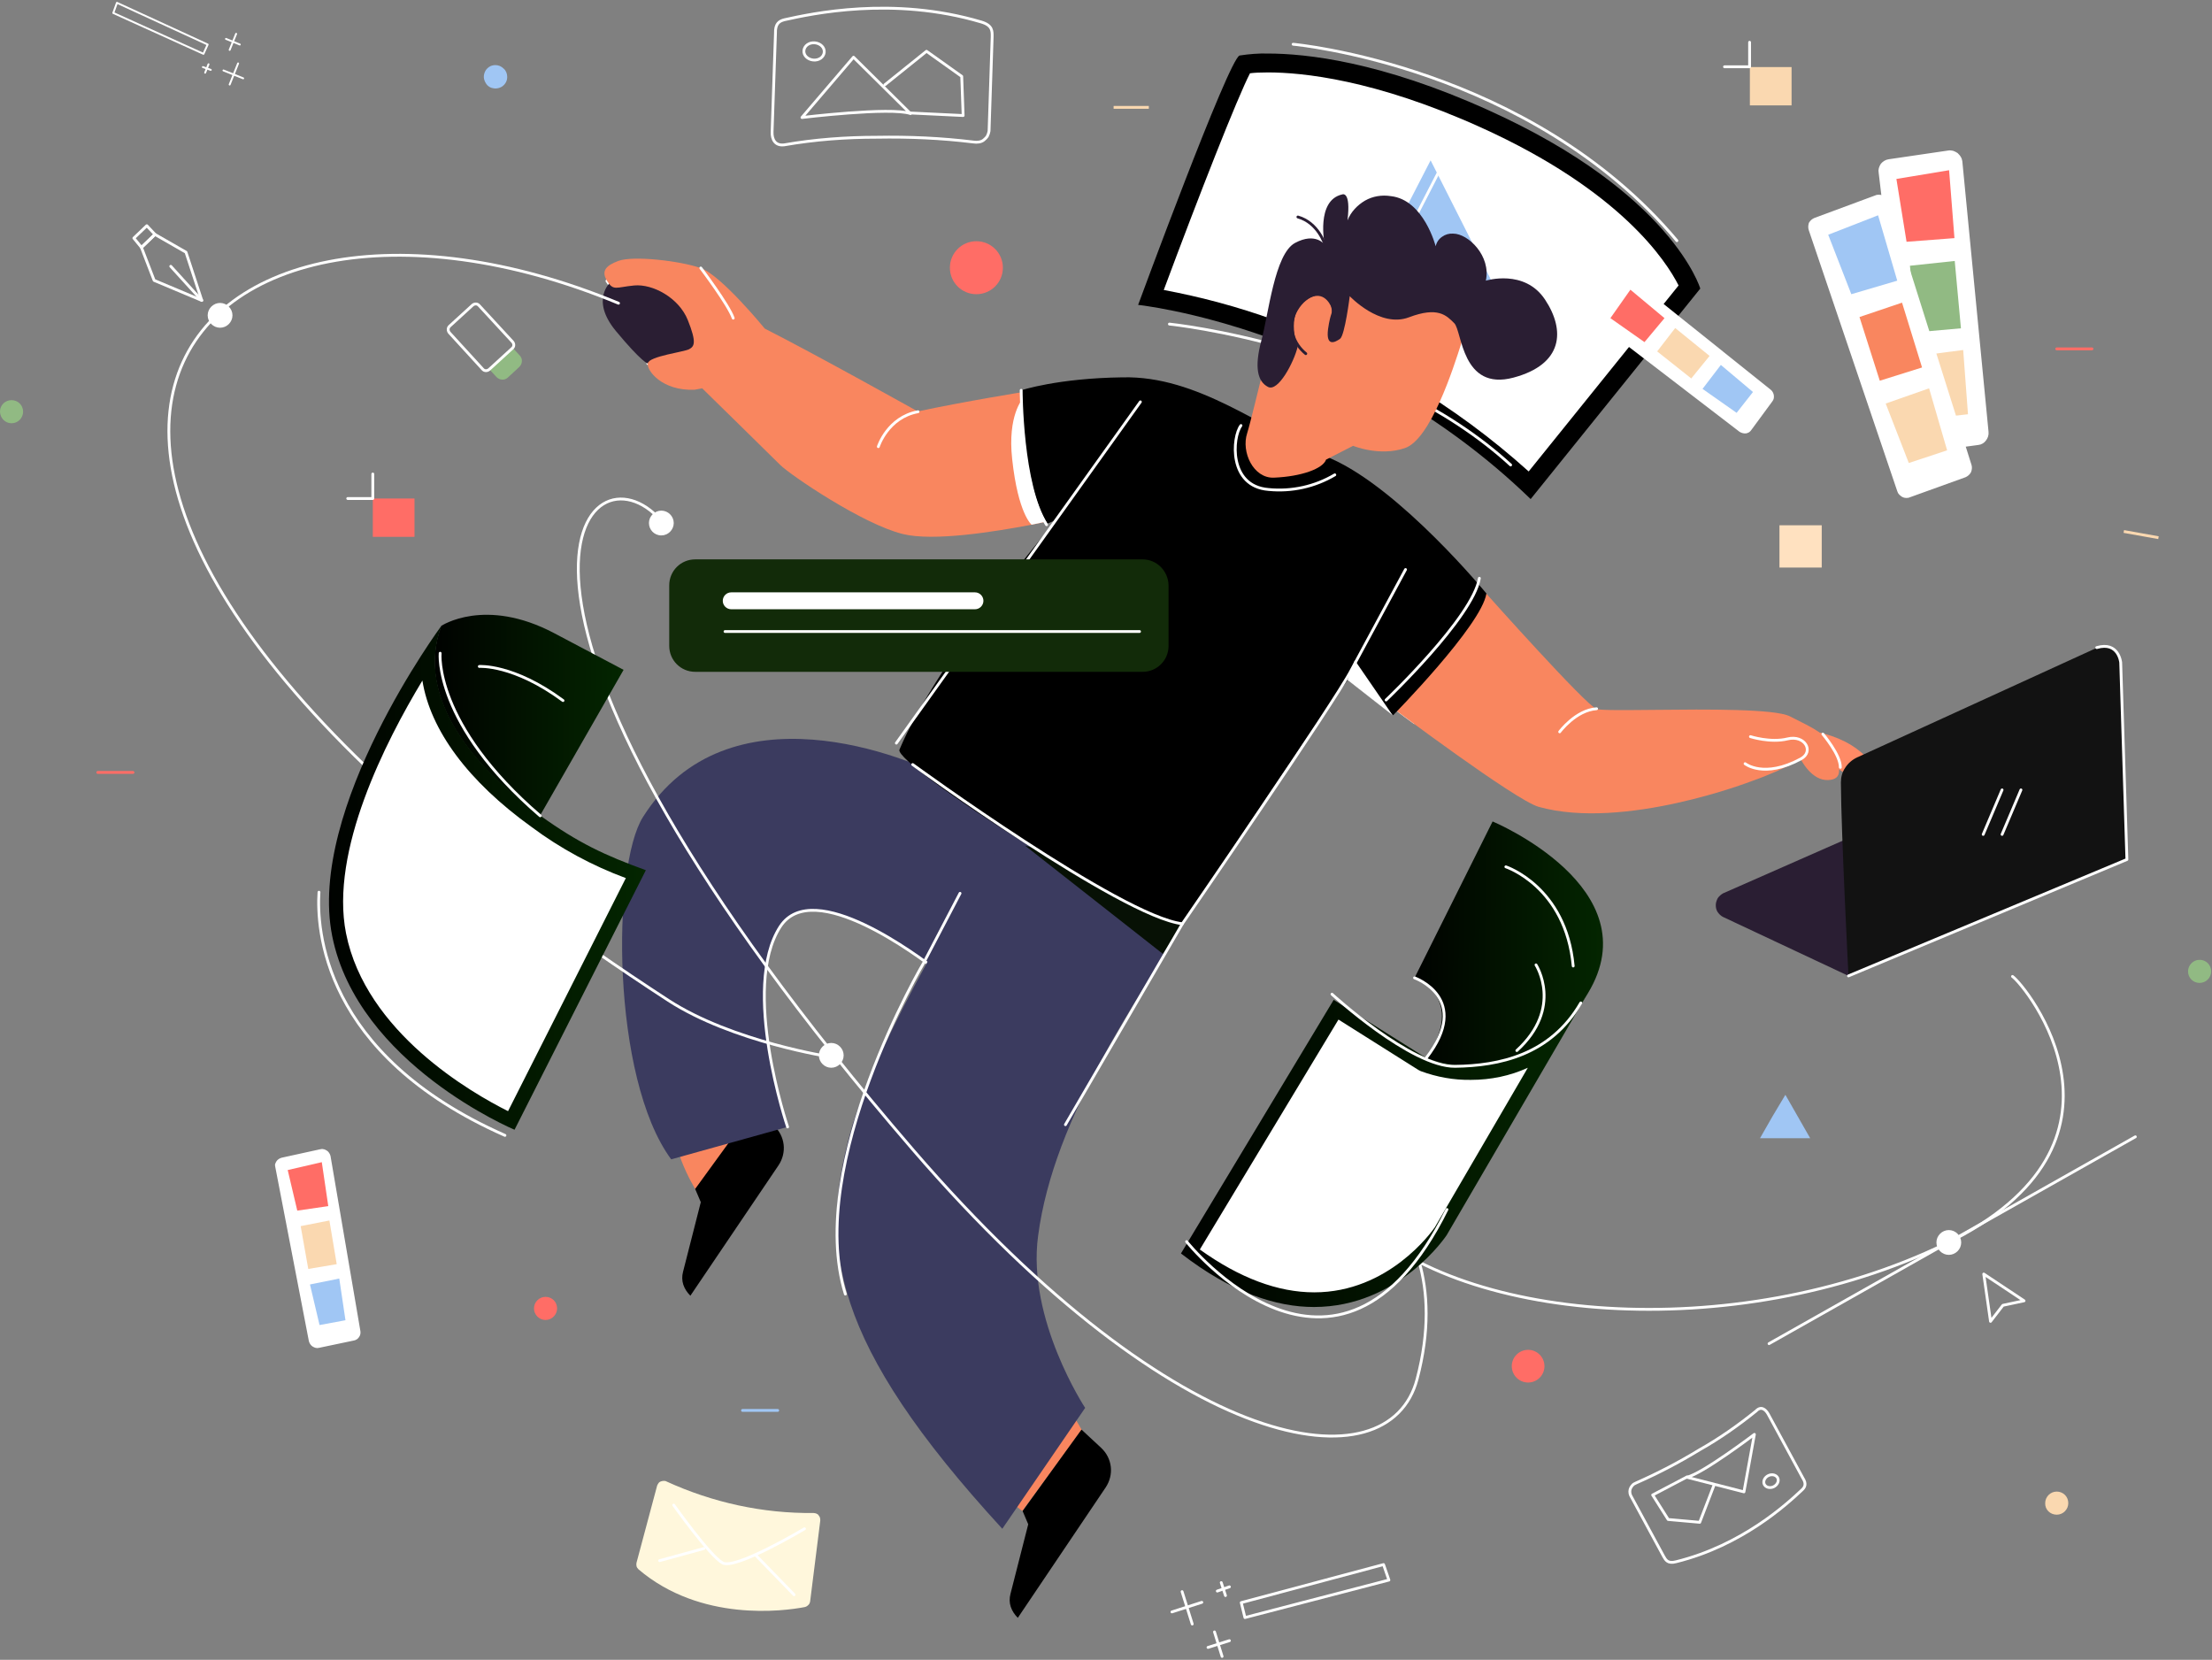 <?xml version="1.0" encoding="utf-8"?>
<!-- Generator: Adobe Illustrator 25.2.0, SVG Export Plug-In . SVG Version: 6.00 Build 0)  -->
<svg version="1.1" id="Capa_1" xmlns="http://www.w3.org/2000/svg" xmlns:xlink="http://www.w3.org/1999/xlink" x="0px" y="0px"
	 viewBox="0 0 785 589" style="enable-background:new 0 0 785 589;" xml:space="preserve">
<rect x="0" y="0" width="785" height="589" fill="#808080" stroke="none"/>
<style type="text/css">
	.st0{fill:#FFFFFF;}
	.st1{fill:none;stroke:#FFFFFF;stroke-linecap:round;stroke-linejoin:round;}
	.st2{fill:#A0C6F4;}
	.st3{fill:#F9865F;}
	.st4{fill:#2A1E33;}
	.st5{fill:#3B3B5F;}
	.st6{fill:#071105;}
	.st7{fill:#FF8A66;}
	.st8{fill:none;stroke:#2A1E33;stroke-linecap:round;stroke-linejoin:round;}
	.st9{fill:#FF6D66;}
	.st10{fill:#FAD8B0;}
	.st11{fill:#121212;}
	.st12{fill:#FFF7DC;}
	.st13{fill:#FFE1C0;}
	.st14{fill:#FFFFFF;stroke:#FFFFFF;stroke-linecap:round;stroke-linejoin:round;}
	.st15{fill:#91BA83;}
	.st16{fill:#122B09;}
	.st17{fill:none;stroke:#FFFFFF;stroke-width:0.67;stroke-linecap:round;stroke-linejoin:round;}
	.st18{fill:url(#SVGID_1_);}
	.st19{fill:url(#SVGID_2_);}
	.st20{fill:url(#SVGID_3_);}
	.st21{fill:url(#SVGID_4_);}
	.st22{fill:none;stroke:#FF6D66;stroke-linecap:round;stroke-linejoin:round;}
	.st23{fill:none;stroke:#FAD8B0;stroke-miterlimit:10;}
	.st24{fill:none;stroke:#A0C6F4;stroke-linecap:round;stroke-linejoin:round;}
</style>
<path class="st0" d="M542.8,172.1c-54.2-50.9-117.6-64-134.4-66.7c11.3-30.5,28.8-75.9,33.1-82.6c2.8-0.4,5.6-0.5,8.5-0.5
	c12.3,0,38.7,2.6,76.9,19.8c55.2,24.8,69.8,52.8,72.7,59.6L542.8,172.1z"/>
<path d="M450,25.7c12.1,0,37.9,2.5,75.5,19.5c49.8,22.5,65.9,47.6,70.2,56.1l-53.2,66c-26.3-23.7-57-42-90.4-53.8
	c-12.7-4.6-25.8-8.1-39.1-10.6c12.5-33.6,26.1-68.2,30.6-76.9C445.1,25.8,447.3,25.7,450,25.7L450,25.7z M450,19
	c-3.4-0.1-6.8,0.2-10.1,0.7c-3.9,1.3-36,88.5-36,88.5s76.2,7.8,139.3,68.9l60.2-74.7c0,0-10-33.9-75.2-63.3
	C490,21.8,463.4,19,449.9,19L450,19z"/>
<path class="st1" d="M415,115c0,0,74.9,7.6,121.1,50"/>
<path class="st2" d="M479.7,111.3l28-54.4l28.7,56.8L479.7,111.3z"/>
<path class="st1" d="M485.1,110.5l28-54.4l28.7,56.8L485.1,110.5z"/>
<path class="st1" d="M458.9,15.7c0,0,84,7.6,136.2,69.7"/>
<path class="st0" d="M501.8,256.9c-4.6-3.3-7.6-5.7-7.6-5.7c1.3-1.7,21.5-23.3,33.2-40.6C527.4,210.5,503.7,258.2,501.8,256.9z"/>
<path class="st1" d="M215.4,99.7c2.3,3.8,3.2,2.3,9.7,1.7c6.5-0.6,15.8,4.3,19,12.3c3.2,8,2.3,9.3,0.5,10.3c-1.8,1-14.2,2.5-14.7,5"
	/>
<path class="st3" d="M383.9,507.4l-5.8-9.9L357.4,532l5.4,4.2L383.9,507.4z"/>
<path class="st3" d="M246.7,421.9c0,0-10.7-17.4-6.1-26l34.2,3.7L246.7,421.9z"/>
<path d="M246.7,421.9l2,4.7l-6.3,24.7c-0.4,1.5-0.4,3.1,0.1,4.6c0.5,1.5,1.4,2.8,2.5,3.9l31.3-46.3c1.4-2.1,2.1-4.7,1.8-7.3
	c-0.3-2.6-1.5-4.9-3.4-6.7l-7-6.5L246.7,421.9z"/>
<path class="st4" d="M229.9,129c9.8-0.2,22.2-0.9,19.7-8.4c-2.5-7.5-11.7-26.1-32.9-20.5c0,0-7.4,6.2,1.9,17.4
	C227.9,128.7,229.9,129,229.9,129z"/>
<path class="st5" d="M279.5,399.9c0,0-16.7-49.4-2.6-71.1c11.7-17.9,49.8,11.2,55,15.1l27.3-49.3c0,0-6.3-8.8-21.7-17.5
	s-79.3-34.6-109.3,12.8c-11.1,17.5-11.3,92.7,10,121.5L279.5,399.9z"/>
<path class="st1" d="M279.5,399.9c0,0-16.7-49.4-2.6-71.1c11.7-17.9,49.8,11.2,55,15.1"/>
<path class="st5" d="M359.2,294.6c-12.4,13.1-49.2,76.8-57.4,107.2c-11.1,40.7-6.9,74.5,53.9,140.7l29.4-42.9c0,0-20.7-31.4-16.7-61
	c5.6-42.9,36-84.4,51.4-110.8L359.2,294.6z"/>
<path class="st6" d="M363.8,300.1l48.9,38.4l14.6-22.2L363.8,300.1z"/>
<path class="st7" d="M644.6,259.7c7.6,1.6,13.4,4.6,17.4,8.7c4,4.2,2.2,6.4,0.7,7.6c-1.5,1.3-7.1-0.2-12-4.5
	C645.9,267.2,644.6,259.7,644.6,259.7z"/>
<path class="st3" d="M494.2,251.2c1.3-1.7,21.5-23.3,33.2-40.6c0,0,35.4,39.7,39.2,41c1.4,0.5,10,0.4,20.9,0.3
	c18.2-0.2,42.4-0.4,47.7,2.3c8.5,4.3,13.6,6.4,15.8,12.4c2.1,6,3,9.9-2.1,10.2c-6,0.4-9.8-7.3-9.8-7.3c-5.6,3-11.5,5.6-17.5,7.7
	c0,0-45.3,17.6-75.6,9.1C537.7,283.9,494.2,251.2,494.2,251.2z"/>
<path class="st3" d="M219.4,92.6c-3.9,1.5-6.3,3.3-4,7c2.3,3.8,3.2,2.3,9.7,1.7c6.5-0.6,15.8,4.3,19,12.3c3.2,8,2.3,9.3,0.5,10.3
	c-1.8,1-14.2,2.5-14.7,5c-0.5,2.5,5,9.9,16.6,9.4l2.7-0.5c0,0,24.2,23.7,27.7,27.2c3.5,3.5,29.2,21,43.5,24.5
	c10.8,2.7,32.6-0.8,45.7-3.3c6.4-1.3,10.7-2.3,10.7-2.3s-9.8-17.8-11.9-45.1c0,0-23.5,3.8-39.2,7.2c0,0-36.5-20.4-54.3-29.4
	c0,0-15.5-19-22.8-21.5C241.5,92.6,224.7,90.6,219.4,92.6z"/>
<path class="st0" d="M366.1,186.2c6.4-1.3,10.7-2.3,10.7-2.3s-11.9-15.1-13.9-42.3c0,0-5.4,5.8-3.7,21.3
	C361.3,182.4,366.1,186.2,366.1,186.2z"/>
<path d="M362.4,138.5c0,0,0.3,33.4,9.3,47.3l3.2-1.3c0,0-42.1,49.3-55.7,81.5c-2.2,5.3,87.3,62.6,100.6,61.8
	c0,0,43.6-66.7,58.5-86.5l16.1,12.5c0,0,31.4-31.9,33.1-43.2c0,0-30.4-37-55.2-47.9c-24.8-10.9-47.2-29.4-73.9-28.8
	C375.3,134.2,362.4,138.5,362.4,138.5z"/>
<path class="st0" d="M494.2,253.8l-16-12.5l2.6-7L494.2,253.8z"/>
<path class="st3" d="M518.6,121.8c-2.8,8.8-10.9,34.1-20,37.2c-9,3.1-18.4-0.8-18.4-0.8l-9.6,4.9c-1.1,3.2-8.7,6-18.5,6.4
	c-7.3,0.3-11.7-9.1-9.5-15.8c1-3.1,4.7-18.4,4.7-18.4s7.8-28.7,15-34.7c7.3-5.9,13.9-11.8,33.1-4.1
	C524.6,108.4,518.6,121.8,518.6,121.8z"/>
<path class="st4" d="M460.5,123.1c-1.3,5.4-6.9,16.1-10.5,14.2c-3.7-1.9-4.9-6.9-2.4-16.3c2.6-9.5,4.7-30.9,12-34.8
	c7.3-3.9,10.5,0.6,10.5,0.6s-3.2-15.7,6.2-17.8c0,0,3.2-1.5,1.9,9.2c1.2-3,3.5-5.4,6.2-7c2.8-1.6,6-2.1,9.2-1.6
	c11.7,1.3,15.9,17.8,15.9,17.8c0.3-1.4,1.1-2.6,2.3-3.4c1.1-0.8,2.5-1.2,3.9-1.1c5.4,0,13.5,8,11.6,16.7c0,0,13.7-4.3,21,6.7
	c7.3,11,6.4,23-11.2,27.7c-18.4,4.9-18.2-16.5-21-19.3c-2.8-2.8-5.8-6-16.1-2.1c-10.3,3.9-21-7.5-21-7.5s-1.7,13.7-3.4,15.1
	c-1.8,1.3-5.1,3-4.3-3.4c0.9-6.4,1.9-5.8,1.3-7.5s-3.5-7.2-9.6-2.4C456.2,112.1,460.5,123.1,460.5,123.1z"/>
<path class="st8" d="M463.4,125.5c-4.1-3.3-6.9-9.5-3.3-15.6c3.6-6.1,9.5-6.9,11.3-4.6c1.8,2.3,2.5,6.2,0.8,10.8"/>
<path d="M362.9,536.2l2,4.7l-6.3,24.7c-0.4,1.5-0.4,3.1,0.1,4.6c0.5,1.5,1.4,2.8,2.5,3.9l31.2-46.3c1.4-2.1,2.1-4.7,1.8-7.3
	c-0.3-2.6-1.5-4.9-3.4-6.7l-7-6.5L362.9,536.2z"/>
<path class="st8" d="M470.2,86.8c0,0-2.4-7.8-9.6-9.8"/>
<path class="st1" d="M318.1,263.7l86.6-121.1"/>
<path class="st1" d="M440.4,151c-3.1,4.1-4.5,21.6,9.8,22.7c8.2,0.8,16.4-1,23.5-5.2"/>
<path class="st1" d="M248.7,95.1c0,0,9.9,13.1,11.5,17.8"/>
<path class="st1" d="M619.3,271c0,0,6.7,5.4,19.8-1.7c4.8-2.6,1.4-8.6-4.7-7.1c-6.1,1.5-13.2-0.8-13.2-0.8"/>
<path class="st1" d="M646.9,260.5c0,0,6.3,7.4,6.2,11.8"/>
<path class="st1" d="M553.5,259.7c0,0,5.7-7.7,13.1-8.2"/>
<path class="st1" d="M311.7,158.5c0,0,3.3-10.4,14.1-12.4"/>
<path class="st1" d="M340.7,317l-12.8,24.5c0,0-42.2,71.5-27.9,117.7"/>
<path class="st1" d="M378.1,399.1l41.5-71.3c0,0,54.4-79.1,60-90.1l19.2-35.6"/>
<path class="st1" d="M323.9,271.3c0,0,73.9,53.9,95.7,56.5"/>
<path class="st1" d="M362.4,138.5c0,0,0,33.8,9,47.7"/>
<path class="st1" d="M525,205.2c-2.3,13.9-33.1,43.2-33.1,43.2"/>
<path class="st0" d="M295,378.9c2.4,0,4.4-2,4.4-4.4c0-2.4-2-4.4-4.4-4.4c-2.4,0-4.4,2-4.4,4.4C290.6,376.9,292.6,378.9,295,378.9z"
	/>
<path class="st1" d="M706.4,468.9l-2.4-16.8l14.3,9.5l-7.5,1.6L706.4,468.9z"/>
<path class="st1" d="M232,182.1c-27.1-24-71.9,35.8,92,225.9c94.6,109.7,168.9,119.5,178.9,81.4c18.1-68.5-47.1-85.8-22.9-58.9
	c35.3,39,135.6,47.2,210.4,10.9c73.8-35.9,28.4-91.7,23.8-94.9"/>
<path class="st0" d="M691.6,445.3c2.4,0,4.4-2,4.4-4.4c0-2.4-2-4.4-4.4-4.4c-2.4,0-4.4,2-4.4,4.4
	C687.2,443.3,689.2,445.3,691.6,445.3z"/>
<path class="st1" d="M627.8,476.8l130-73.4"/>
<path class="st0" d="M234.7,190c2.4,0,4.4-2,4.4-4.4s-2-4.4-4.4-4.4c-2.4,0-4.4,2-4.4,4.4S232.2,190,234.7,190z"/>
<path class="st9" d="M346.5,104.4c5.2,0,9.4-4.2,9.4-9.4c0-5.2-4.2-9.4-9.4-9.4c-5.2,0-9.4,4.2-9.4,9.4
	C337.1,100.2,341.3,104.4,346.5,104.4z"/>
<path class="st2" d="M175.8,23.1c-0.8,0-1.6,0.2-2.3,0.7c-0.7,0.5-1.2,1.1-1.5,1.9c-0.3,0.8-0.4,1.6-0.2,2.4
	c0.2,0.8,0.6,1.5,1.1,2.1c0.6,0.6,1.3,1,2.1,1.1c0.8,0.2,1.6,0.1,2.4-0.2c0.8-0.3,1.4-0.8,1.9-1.5c0.5-0.7,0.7-1.5,0.7-2.3
	c0-1.1-0.4-2.2-1.2-2.9C177.9,23.5,176.9,23.1,175.8,23.1z"/>
<path class="st10" d="M729.9,537.5c2.3,0,4.1-1.9,4.1-4.1c0-2.3-1.8-4.1-4.1-4.1s-4.1,1.9-4.1,4.1
	C725.7,535.7,727.6,537.5,729.9,537.5z"/>
<path class="st4" d="M656,346.3l-44.5-20.9c-0.8-0.4-1.4-1-1.9-1.7c-0.5-0.7-0.7-1.6-0.7-2.5c0-0.9,0.3-1.7,0.7-2.5
	c0.5-0.7,1.2-1.3,1.9-1.7l82.7-36.4c0.6-0.3,1.2-0.4,1.8-0.4s1.3,0.1,1.8,0.4l56.8,24.4L656,346.3z"/>
<path class="st11" d="M653.3,277.7c0.1,18.4,2.7,68.7,2.7,68.7l98.8-41.3l-2.2-69.9c0-1-0.3-2-0.8-2.8c-0.5-0.9-1.2-1.6-2-2.1
	s-1.8-0.8-2.8-0.9c-1-0.1-2,0.1-2.9,0.5l-85.1,38.9c-1.7,0.8-3.2,2.1-4.2,3.7C653.8,273.9,653.3,275.8,653.3,277.7z"/>
<path class="st1" d="M656,346.3l98.8-41.3l-2.2-69.9c0,0-0.7-7.6-8.5-5.3"/>
<path class="st1" d="M703.8,296.1l6.7-15.8"/>
<path class="st1" d="M710.5,296.1l6.7-15.8"/>
<path class="st9" d="M193.6,468.4c2.3,0,4.1-1.9,4.1-4.1c0-2.3-1.8-4.1-4.1-4.1c-2.3,0-4.1,1.9-4.1,4.1
	C189.5,466.5,191.3,468.4,193.6,468.4z"/>
<path class="st9" d="M542.3,490.6c3.2,0,5.8-2.6,5.8-5.8c0-3.2-2.6-5.8-5.8-5.8c-3.2,0-5.8,2.6-5.8,5.8
	C536.5,488,539.1,490.6,542.3,490.6z"/>
<path class="st12" d="M236.5,525.7c16.4,7.5,34.2,11.4,52.2,11.2c0.3,0,0.7,0.1,1,0.2c0.3,0.1,0.6,0.3,0.8,0.6
	c0.2,0.3,0.4,0.5,0.5,0.9c0.1,0.3,0.1,0.7,0.1,1l-3.6,28.7c-0.1,0.5-0.3,1-0.7,1.3c-0.4,0.4-0.8,0.6-1.3,0.7
	c-7.3,1.4-36.8,5.4-58.9-13.4c-0.3-0.3-0.6-0.7-0.7-1.1c-0.1-0.4-0.1-0.9,0-1.3l7.3-27.3c0.1-0.3,0.3-0.6,0.5-0.9
	c0.2-0.3,0.5-0.5,0.8-0.6c0.3-0.1,0.7-0.2,1-0.2C235.8,525.5,236.2,525.5,236.5,525.7z"/>
<path class="st1" d="M239.1,534.1c0,0,12.7,17.9,17.3,20.5c4.5,2.6,29.1-12.1,29.1-12.1"/>
<path class="st1" d="M268.4,552.1l13.4,13.8"/>
<path class="st1" d="M249.8,549.5l-15.7,4.3"/>
<path class="st13" d="M646.5,186.4h-15v15h15V186.4z"/>
<path class="st2" d="M633.6,388.5l4.4,7.7l4.4,7.7h-8.9h-8.9l4.4-7.7L633.6,388.5z"/>
<path class="st1" d="M274,46.8l1.2-35c-0.1-3.3,1.2-4.3,3.2-4.8c9.5-2.1,38.5-8.5,69.8,0.8c4.1,1.2,3.9,3.3,3.9,5.3l-1.1,33.4
	c-0.1,0.6-0.3,1.2-0.6,1.8c-0.3,0.5-0.8,1-1.3,1.4c-0.5,0.4-1.1,0.6-1.7,0.7c-0.6,0.1-1.3,0.1-1.9,0c-11.4-1.4-22.8-1.9-34.3-1.7
	c-11,0-22,0.8-32.9,2.7C275.1,51.8,273.9,49.5,274,46.8z"/>
<path class="st1" d="M284.6,41.7l18.3-21.4l20.2,20C316.1,37.9,284.6,41.7,284.6,41.7z"/>
<path class="st1" d="M314,30.1l14.8-11.9l12.5,8.9l0.5,13.9l-18.7-0.9"/>
<path class="st1" d="M292.5,18.6c0.2-1.7-1.3-3.2-3.3-3.4c-2-0.2-3.7,1-3.9,2.7s1.3,3.2,3.3,3.4C290.6,21.5,292.3,20.3,292.5,18.6z"
	/>
<path class="st1" d="M627.5,501.8l12.3,22.7c1.3,2,0.8,3.2-0.3,4.2c-5.2,4.9-21.2,19.7-44.7,25.5c-3,0.8-3.7-0.7-4.4-1.9l-11.7-21.6
	c-0.2-0.4-0.3-0.9-0.3-1.4c0-0.5,0.1-0.9,0.3-1.3c0.2-0.4,0.5-0.8,0.8-1.1c0.3-0.3,0.8-0.5,1.2-0.7c7.7-3.4,15.2-7.3,22.4-11.7
	c7.1-4,13.8-8.7,20.1-13.8C624.9,498.9,626.5,500,627.5,501.8z"/>
<path class="st1" d="M622.6,509l-3.7,20.4l-20.3-5.2C604,523.1,622.6,509,622.6,509z"/>
<path class="st1" d="M608.2,527.2l-5,13l-11.2-1l-5.5-8.7l12.2-6.4"/>
<path class="st1" d="M629.4,527.6c1.3-0.6,2-2,1.5-3.1c-0.5-1.1-2-1.5-3.3-0.9c-1.3,0.6-2,2-1.5,3.1
	C626.6,527.8,628.1,528.2,629.4,527.6z"/>
<path class="st14" d="M567.8,114.6l49.8,38.2c0.3,0.2,0.6,0.3,0.9,0.4c0.3,0.1,0.6,0.1,1,0.1c0.3,0,0.6-0.2,0.9-0.3
	c0.3-0.2,0.5-0.4,0.7-0.7l7.5-10.2c0.4-0.5,0.5-1.1,0.4-1.8c-0.1-0.6-0.4-1.2-0.9-1.6L579,99.4c-0.3-0.2-0.6-0.4-0.9-0.4
	c-0.3-0.1-0.7-0.1-1-0.1c-0.3,0-0.6,0.2-0.9,0.3c-0.3,0.2-0.5,0.4-0.7,0.7l-8.2,11.4c-0.4,0.5-0.5,1.2-0.4,1.8
	C566.9,113.7,567.3,114.2,567.8,114.6z"/>
<path class="st9" d="M571.5,112.9l12.1,8.5l7.1-8.5l-12.1-10.1L571.5,112.9z"/>
<path class="st10" d="M588.1,124.7l12.1,9.6l6.5-8l-12.2-9.9L588.1,124.7z"/>
<path class="st2" d="M604.2,138l12.1,8.5l5.8-7.4l-11.4-9.6L604.2,138z"/>
<path class="st14" d="M667.2,61.2l11.4,95.5c0.1,0.5,0.2,1,0.4,1.4c0.2,0.4,0.6,0.8,1,1.1c0.4,0.3,0.9,0.5,1.3,0.7
	c0.5,0.1,1,0.2,1.5,0.1l19.2-2.6c1-0.1,1.8-0.6,2.4-1.4c0.6-0.8,0.9-1.7,0.8-2.7l-9.3-96c-0.1-0.5-0.2-1-0.5-1.4
	c-0.2-0.4-0.6-0.8-1-1.2c-0.4-0.3-0.9-0.5-1.4-0.7c-0.5-0.1-1-0.2-1.5-0.1L670.4,57c-1,0.1-1.9,0.7-2.5,1.4
	C667.3,59.3,667,60.3,667.2,61.2z"/>
<path class="st9" d="M673,63.5l3.6,22.3l17-1.3l-1.9-24.1L673,63.5z"/>
<path class="st15" d="M677.8,94.3l2.4,23.6l15.7-1.4l-2.2-23.9L677.8,94.3z"/>
<path class="st10" d="M680.5,126.3l3.6,22.3l14.3-1.6l-1.7-22.8L680.5,126.3z"/>
<path class="st14" d="M642.4,81.6l31.4,92.6c0.1,0.4,0.3,0.7,0.6,1c0.3,0.3,0.6,0.5,0.9,0.7c0.4,0.2,0.7,0.3,1.1,0.3
	c0.4,0,0.8,0,1.2-0.2l19.7-7.1c0.7-0.3,1.3-0.8,1.7-1.5c0.3-0.7,0.4-1.5,0.2-2.2l-29.5-93.5c-0.1-0.4-0.3-0.7-0.6-1.1
	c-0.3-0.3-0.6-0.6-1-0.7c-0.4-0.2-0.8-0.3-1.2-0.3c-0.4,0-0.8,0-1.2,0.2l-21.6,8c-0.7,0.3-1.3,0.8-1.7,1.5
	C642.2,80,642.1,80.8,642.4,81.6z"/>
<path class="st2" d="M648.8,83.3l8.2,21.1l16.3-4.8l-6.8-23.2L648.8,83.3z"/>
<path class="st3" d="M659.9,112.5l7.2,22.6l15-4.7l-7.1-23L659.9,112.5z"/>
<path class="st10" d="M669.2,143.2l8.2,21.1l13.6-4.5l-6.4-22L669.2,143.2z"/>
<path class="st16" d="M405.5,198.5H246.7c-5.1,0-9.2,4.1-9.2,9.2v21.5c0,5.1,4.1,9.2,9.2,9.2h158.8c5.1,0,9.2-4.1,9.2-9.2v-21.5
	C414.6,202.6,410.5,198.5,405.5,198.5z"/>
<path class="st0" d="M346,210.2h-86.5c-1.7,0-3,1.4-3,3c0,1.7,1.4,3,3,3H346c1.7,0,3-1.4,3-3C349,211.6,347.7,210.2,346,210.2z"/>
<path class="st1" d="M257.3,224.1h147.1"/>
<path class="st15" d="M182,123.5l2.5,2.7c0.5,0.6,0.8,1.3,0.7,2c0,0.8-0.4,1.5-0.9,2l-4.1,3.8c-0.6,0.5-1.3,0.8-2,0.7
	c-0.8,0-1.5-0.4-2-0.9l-2.5-2.7L182,123.5z"/>
<path class="st1" d="M159.5,118.1l11.8,12.9c0.6,0.7,1.6,0.7,2.3,0.1l8.2-7.5c0.7-0.6,0.7-1.6,0.1-2.3L170,108.4
	c-0.6-0.7-1.6-0.7-2.3-0.1l-8.2,7.5C158.9,116.4,158.9,117.4,159.5,118.1z"/>
<path class="st9" d="M147.1,176.9h-14.8v13.6h14.8V176.9z"/>
<path class="st1" d="M132.3,168.2v8.7h-8.9"/>
<path class="st10" d="M635.8,23.8h-14.8v13.6h14.8V23.8z"/>
<path class="st1" d="M620.9,15v8.7h-8.9"/>
<path class="st1" d="M219.5,107.6C65.7,43.8-52.6,166.7,237.2,355c22.8,14.8,57.8,20.1,57.8,20.1"/>
<path class="st0" d="M78.1,116.3c2.4,0,4.4-2,4.4-4.4c0-2.4-2-4.4-4.4-4.4c-2.4,0-4.4,2-4.4,4.4C73.7,114.3,75.7,116.3,78.1,116.3z"
	/>
<path class="st1" d="M50.2,87.8l4.8-4.6l11,6.3l5.6,17.1l-16.9-7.1L50.2,87.8z"/>
<path class="st1" d="M55,83.2l-4.8,4.6l-2.7-3.3l4.6-4.4L55,83.2z"/>
<path class="st1" d="M71.6,106.6l-11-12.1"/>
<path class="st14" d="M98.2,414.1l11.9,61.7c0.1,0.3,0.2,0.6,0.4,0.9c0.2,0.3,0.4,0.5,0.7,0.7c0.3,0.2,0.6,0.3,0.9,0.4
	c0.3,0.1,0.7,0.1,1,0l12.4-2.6c0.6-0.1,1.2-0.5,1.5-1c0.4-0.5,0.5-1.2,0.4-1.8l-10.6-62.1c-0.1-0.3-0.2-0.6-0.4-0.9
	c-0.2-0.3-0.4-0.5-0.7-0.7c-0.3-0.2-0.6-0.3-0.9-0.4c-0.3-0.1-0.7-0.1-1,0l-13.7,3c-0.3,0.1-0.6,0.2-0.9,0.4
	c-0.3,0.2-0.5,0.4-0.7,0.7c-0.2,0.3-0.3,0.6-0.4,0.9C98.1,413.4,98.1,413.8,98.2,414.1z"/>
<path class="st9" d="M102.1,415.2l3.4,14.4l11-1.6l-2.3-15.6L102.1,415.2z"/>
<path class="st10" d="M106.7,435.1l2.7,15.2l10.1-1.7l-2.6-15.5L106.7,435.1z"/>
<path class="st2" d="M110,455.8l3.4,14.4l9.2-1.7l-2.2-14.8L110,455.8z"/>
<path class="st1" d="M440.5,568.7l50.5-13.5l1.9,5.5l-51.1,13.3L440.5,568.7z"/>
<path class="st1" d="M433.4,561.6l1.5,4.6"/>
<path class="st1" d="M432,564.6l4.3-1.5"/>
<path class="st1" d="M431,579.1l2.7,8.7"/>
<path class="st1" d="M428.7,584.6l7.6-2.4"/>
<path class="st1" d="M419.5,564.8l3.6,11.5"/>
<path class="st1" d="M415.9,572l10.6-3.4"/>
<path class="st17" d="M72.2,19.1l-32-14.5L41.5,1l32.2,14.8L72.2,19.1z"/>
<path class="st17" d="M72.8,25.8l1.2-3"/>
<path class="st17" d="M74.8,24.8L72,23.8"/>
<path class="st17" d="M81.5,17.7l2.3-5.7"/>
<path class="st17" d="M85.1,15.8l-4.9-2"/>
<path class="st17" d="M81.5,30l3-7.5"/>
<path class="st17" d="M86.3,27.8l-7-2.8"/>
<linearGradient id="SVGID_1_" gradientUnits="userSpaceOnUse" x1="150.231" y1="336.314" x2="229.341" y2="336.041" gradientTransform="matrix(1 0 0 -1 0 590)">
	<stop  offset="0" style="stop-color:#000000"/>
	<stop  offset="1" style="stop-color:#042A00"/>
</linearGradient>
<path class="st18" d="M191.6,289.5c-22.5-16.2-44.7-41.5-35-67.4c0,0,15.5-10.4,40.1,2.6l24.6,13L191.6,289.5z"/>
<path class="st0" d="M181.4,397.7c-10.1-4.8-53.4-27.4-61.1-65.9c-6.7-33.3,18.8-78.2,31.5-98.1c-0.8,26.3,25.6,48.7,38.3,57.8
	c10.8,8,22.8,14.3,35.5,18.8L181.4,397.7z"/>
<linearGradient id="SVGID_2_" gradientUnits="userSpaceOnUse" x1="109.855" y1="278.683" x2="242.491" y2="278.377" gradientTransform="matrix(1 0 0 -1 0 590)">
	<stop  offset="0" style="stop-color:#000000"/>
	<stop  offset="1" style="stop-color:#042A00"/>
</linearGradient>
<path class="st19" d="M149.9,241.5c2.8,17.5,16.1,35.7,38.8,52c10.2,7.6,21.5,13.7,33.4,18.1l-41.8,82.7
	c-12.8-6.4-50.5-27.9-57.5-63.1C117,302,136.8,263.2,149.9,241.5L149.9,241.5z M156.7,222c0,0-47.9,64.8-38.8,110.2
	c9.1,45.4,64.7,68.7,64.7,68.7l46.6-92.1c-14.6-5.3-24-9.7-37.5-19.4c-22.5-16.2-44.7-41.5-35-67.4V222z"/>
<path class="st1" d="M144.1,259.7c1.4,8.4,4.7,16.4,9.7,23.4c5,6.9,11.5,12.6,19.1,16.6"/>
<path class="st1" d="M186.8,309l26,13.9"/>
<path class="st1" d="M147.8,296.9c0,0,8.4,18.6,35.3,30.7"/>
<path class="st1" d="M126.4,299.7c0,0,0.9,19.5,13.9,26.1"/>
<path class="st1" d="M156.2,231.8c0,0-2.4,25.1,35.5,57.7"/>
<path class="st1" d="M170.1,236.5c0,0,12.1-0.9,29.7,12.1"/>
<path class="st1" d="M113.2,316.6c-0.8,12.4,0.8,57.5,66,86.3"/>
<linearGradient id="SVGID_3_" gradientUnits="userSpaceOnUse" x1="497.94" y1="255.219" x2="576.754" y2="254.996" gradientTransform="matrix(1 0 0 -1 0 590)">
	<stop  offset="0" style="stop-color:#000000"/>
	<stop  offset="1" style="stop-color:#042A00"/>
</linearGradient>
<path class="st20" d="M529.7,291.5L502,347c0,0,18.8,6.9,4.1,28.5c0,0,34.7,14.4,57.4-23C586.2,315.1,529.7,291.5,529.7,291.5z"/>
<path class="st0" d="M466.4,461.1c-14,0-28.8-5.7-43.9-17l51.7-85.9l30.8,19.4l0.2,0.1c5.4,2,11.1,3,16.8,2.9
	c9.7,0.1,19.2-2.9,27.1-8.6l-37.8,64.9C511.2,437.1,494.9,461.2,466.4,461.1L466.4,461.1z"/>
<linearGradient id="SVGID_4_" gradientUnits="userSpaceOnUse" x1="410.396" y1="182.403" x2="580.525" y2="181.593" gradientTransform="matrix(1 0 0 -1 0 590)">
	<stop  offset="0" style="stop-color:#000000"/>
	<stop  offset="1" style="stop-color:#042A00"/>
</linearGradient>
<path class="st21" d="M475,361.8l28.4,17.9l0.4,0.2l0.4,0.2c5.7,2.1,11.7,3.2,17.8,3.1c7,0,13.9-1.4,20.2-4.3l-33,56.6
	c-1.1,1.6-16.4,23.1-42.8,23.1c-12.9,0-26.5-5.1-40.6-15.2L475,361.8z M563.5,352.4c-12.8,21.1-29.5,25.7-41.5,25.7
	c-5.4,0-10.8-0.9-15.9-2.7l-32.8-20.6l-54.2,90c18.1,14,33.9,19,47.2,19c30.3,0,47.1-25.5,47.1-25.5L563.5,352.4L563.5,352.4z"/>
<path class="st1" d="M502,347c0,0,20.6,7.3,4.1,28.5"/>
<path class="st1" d="M472.7,352.8c0,0,28.1,25.8,43.7,25.6c15.5-0.2,33.8-3.9,44.6-22.5"/>
<path class="st1" d="M476.2,386.2c0,0,19.3,17.1,40.8,11.6"/>
<path class="st1" d="M496.4,411.8c0,0,10.1,7.6,24.3,0.4"/>
<path class="st1" d="M449.9,422.4c0,0,23.4,23.3,60.1,7.9"/>
<path class="st1" d="M462.6,399.7c0,0,9.5,6.8,15.5,9"/>
<path class="st1" d="M534.4,307.6c0,0,21.3,7,23.9,35.2"/>
<path class="st1" d="M545.1,342.4c0,0,9.8,15.2-6.8,30.4"/>
<path class="st1" d="M421.1,440.6c0,0,53.5,67.1,92.4-11.4"/>
<path class="st22" d="M34.7,274.1h12.5"/>
<path class="st22" d="M729.9,123.8h12.5"/>
<path class="st23" d="M395.2,38.1h12.5"/>
<path class="st23" d="M753.7,188.6l12.3,2.2"/>
<path class="st24" d="M263.5,500.5H276"/>
<path class="st15" d="M780.6,348.8c2.3,0,4.1-1.9,4.1-4.1c0-2.3-1.8-4.1-4.1-4.1s-4.1,1.9-4.1,4.1
	C776.5,347,778.3,348.8,780.6,348.8z"/>
<path class="st15" d="M4.1,150.2c2.3,0,4.1-1.9,4.1-4.1c0-2.3-1.8-4.1-4.1-4.1S0,143.8,0,146C0,148.3,1.8,150.2,4.1,150.2z"/>
</svg>
